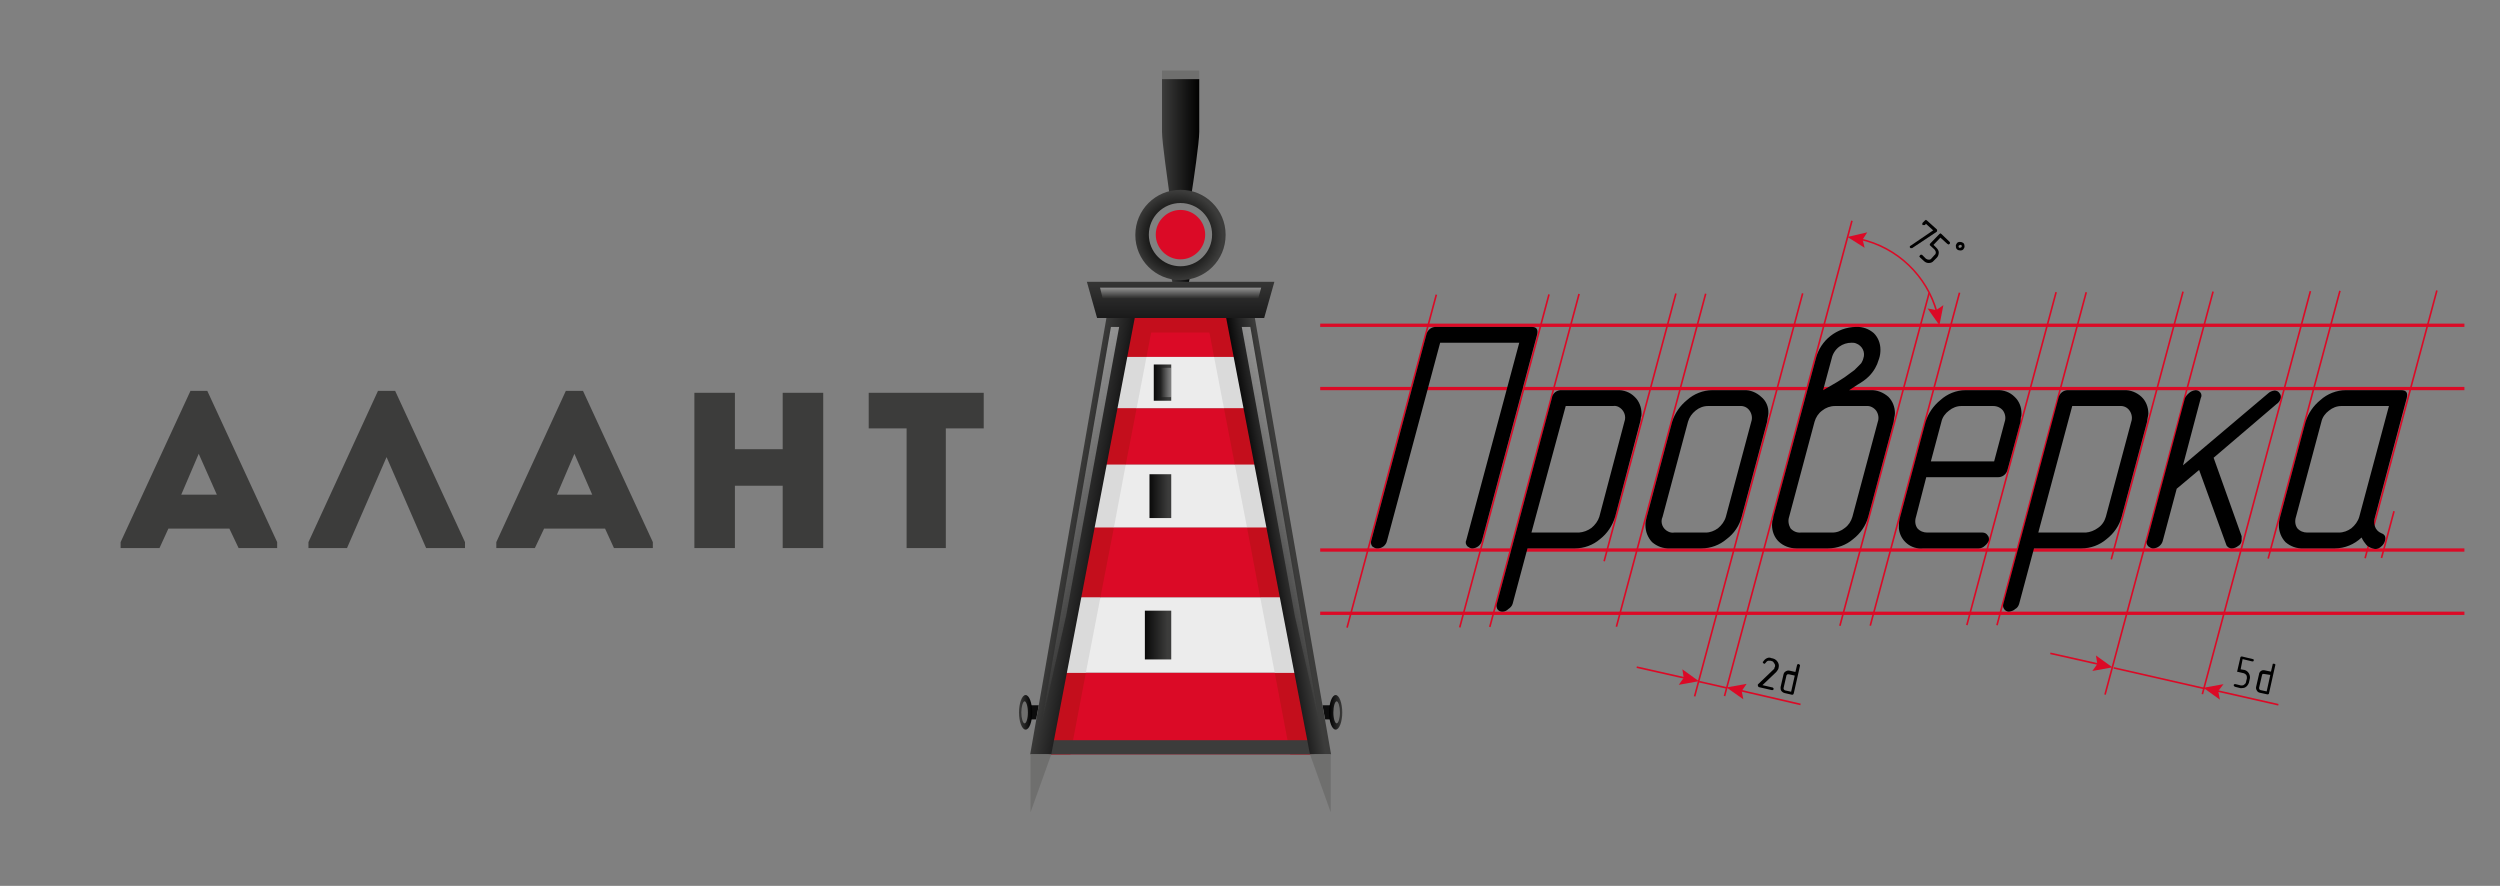 <?xml version="1.0" encoding="UTF-8"?> <!-- Generator: Adobe Illustrator 26.0.0, SVG Export Plug-In . SVG Version: 6.00 Build 0) --> <svg xmlns="http://www.w3.org/2000/svg" xmlns:xlink="http://www.w3.org/1999/xlink" id="Layer_2_00000034786867565167237570000010253101786325105803_" x="0px" y="0px" viewBox="0 0 758.6 268.8" style="enable-background:new 0 0 758.6 268.8;" xml:space="preserve"><rect x="0" y="0" width="758.6" height="268.8" fill="#808080" stroke="none"/> <style type="text/css"> .st0{fill:#DB0A26;} .st1{fill-rule:evenodd;clip-rule:evenodd;fill:#DB0A26;} .st2{fill:#3C3C3B;} .st3{fill-rule:evenodd;clip-rule:evenodd;fill:#C40E1C;} .st4{fill-rule:evenodd;clip-rule:evenodd;fill:#3C3C3B;} .st5{fill-rule:evenodd;clip-rule:evenodd;fill:url(#SVGID_1_);} .st6{fill-rule:evenodd;clip-rule:evenodd;fill:url(#SVGID_00000142863248829993616830000000311532392849177515_);} .st7{fill-rule:evenodd;clip-rule:evenodd;fill:url(#SVGID_00000168822214244577128980000007992276225521489315_);} .st8{fill:#6F6F6E;} .st9{fill-rule:evenodd;clip-rule:evenodd;fill:#ECECEC;} .st10{fill-rule:evenodd;clip-rule:evenodd;fill:#DADADA;} .st11{fill-rule:evenodd;clip-rule:evenodd;fill:#0C0C0C;} .st12{fill-rule:evenodd;clip-rule:evenodd;fill:url(#SVGID_00000150801360079001545590000001792523432532042420_);} .st13{fill-rule:evenodd;clip-rule:evenodd;fill:#6F6F6E;} .st14{fill-rule:evenodd;clip-rule:evenodd;fill:url(#SVGID_00000147920977195078230720000012772159615802453378_);} .st15{fill:url(#SVGID_00000167395683967976582010000005393086174919009700_);} .st16{fill:url(#SVGID_00000163752651846179324320000009123139568448337547_);} .st17{fill:url(#SVGID_00000118388511284992526870000012203502275869597629_);} .st18{fill:url(#SVGID_00000114037394304619061270000018145502547976569245_);} .st19{fill-rule:evenodd;clip-rule:evenodd;fill:url(#SVGID_00000021803215073547930030000010467333823357475218_);} .st20{fill-rule:evenodd;clip-rule:evenodd;fill:url(#SVGID_00000056390007554925520300000018313016317268387993_);} .st21{fill-rule:evenodd;clip-rule:evenodd;fill:url(#SVGID_00000181774993942038963860000014072446650431686812_);} .st22{fill-rule:evenodd;clip-rule:evenodd;fill:url(#SVGID_00000119815628566915580470000001436247923630154934_);} .st23{fill-rule:evenodd;clip-rule:evenodd;fill:url(#SVGID_00000083055937239595792830000002752037245177839012_);} .st24{fill-rule:evenodd;clip-rule:evenodd;fill:url(#SVGID_00000058587799264687493650000014630248983819313553_);} </style> <rect x="400.6" y="117.4" class="st0" width="347.2" height="1"></rect> <rect x="400.6" y="98.2" class="st0" width="347.2" height="1"></rect> <rect x="400.6" y="166.4" class="st0" width="347.2" height="1"></rect> <rect x="400.6" y="185.6" class="st0" width="347.2" height="1"></rect> <rect x="370" y="139.7" transform="matrix(0.259 -0.966 0.966 0.259 177.731 511.62)" class="st0" width="104.6" height="0.5"></rect> <rect x="404.1" y="139.6" transform="matrix(0.259 -0.966 0.966 0.259 203.184 544.52)" class="st0" width="104.6" height="0.5"></rect> <rect x="413.3" y="139.5" transform="matrix(0.259 -0.966 0.966 0.259 210.02 553.295)" class="st0" width="104.6" height="0.5"></rect> <rect x="455.6" y="129.5" transform="matrix(0.259 -0.966 0.966 0.259 243.415 576.81)" class="st0" width="84.1" height="0.5"></rect> <rect x="451.7" y="139.4" transform="matrix(0.259 -0.966 0.966 0.259 238.592 590.339)" class="st0" width="104.6" height="0.5"></rect> <rect x="467.2" y="149.9" transform="matrix(0.259 -0.966 0.966 0.259 248.162 623.736)" class="st0" width="126.6" height="0.5"></rect> <rect x="467.9" y="138.8" transform="matrix(0.259 -0.966 0.966 0.259 267.778 627.189)" class="st0" width="149.3" height="0.5"></rect> <rect x="519.5" y="139.1" transform="matrix(0.259 -0.966 0.966 0.259 289.135 655.642)" class="st0" width="104.6" height="0.5"></rect> <rect x="528.7" y="139.1" transform="matrix(0.259 -0.966 0.966 0.259 295.965 664.489)" class="st0" width="104.6" height="0.5"></rect> <rect x="558" y="138.9" transform="matrix(0.259 -0.966 0.966 0.259 317.878 692.674)" class="st0" width="104.6" height="0.5"></rect> <rect x="567.1" y="139" transform="matrix(0.259 -0.966 0.966 0.259 324.565 701.47)" class="st0" width="104.6" height="0.5"></rect> <rect x="609.4" y="128.9" transform="matrix(0.259 -0.966 0.966 0.259 358.046 724.961)" class="st0" width="84.1" height="0.5"></rect> <rect x="591.8" y="149.4" transform="matrix(0.259 -0.966 0.966 0.259 340.912 743.686)" class="st0" width="126.6" height="0.5"></rect> <rect x="621.3" y="149.3" transform="matrix(0.259 -0.966 0.966 0.259 362.899 772.081)" class="st0" width="126.6" height="0.5"></rect> <rect x="657.1" y="128.7" transform="matrix(0.259 -0.966 0.966 0.259 393.495 770.853)" class="st0" width="84.1" height="0.5"></rect> <rect x="717.1" y="162" transform="matrix(0.259 -0.966 0.966 0.259 380.176 820.009)" class="st0" width="14.7" height="0.5"></rect> <rect x="686.4" y="128.6" transform="matrix(0.259 -0.966 0.966 0.259 415.419 799.071)" class="st0" width="84.1" height="0.5"></rect> <polygon class="st0" points="511.7,206.1 496.6,202.7 496.7,202.2 511.8,205.6 "></polygon> <polygon class="st0" points="509.4,207.8 510.9,205.7 510.5,203.1 515.5,206.7 "></polygon> <polygon class="st0" points="546.3,214 527.7,209.7 527.8,209.2 546.4,213.5 "></polygon> <polygon class="st0" points="530,207.5 528.5,209.7 529,212.2 523.9,208.6 "></polygon> <rect x="519.4" y="203.3" transform="matrix(0.222 -0.975 0.975 0.222 202.003 668.361)" class="st0" width="0.5" height="8.7"></rect> <polygon class="st0" points="637.2,201.9 622.1,198.5 622.2,198 637.3,201.4 "></polygon> <polygon class="st0" points="634.9,203.6 636.4,201.5 636,198.9 641,202.5 "></polygon> <polygon class="st0" points="691.3,214.1 672.3,209.8 672.4,209.3 691.4,213.6 "></polygon> <polygon class="st0" points="674.7,207.6 673.1,209.7 673.6,212.3 668.6,208.7 "></polygon> <rect x="654.7" y="191.5" transform="matrix(0.222 -0.975 0.975 0.222 309.259 798.723)" class="st0" width="0.5" height="28.3"></rect> <path class="st0" d="M587.5,94.9c-3-11.1-11.9-19.6-23.1-22.1v-0.5c11.4,2.5,20.5,11.2,23.6,22.5L587.5,94.9z"></path> <polygon class="st0" points="565.8,75.2 565.2,72.7 566.6,70.5 560.6,71.9 "></polygon> <polygon class="st0" points="584.9,93.6 587.5,94.1 589.7,92.6 588.5,98.7 "></polygon> <path d="M587.7,70.3c0.1-0.1,0.1-0.2,0.1-0.4c0-0.1,0-0.2-0.1-0.3l-3-2.7l-0.3-0.2l-0.3,0.2l-0.7,0.7c-0.1,0.1-0.1,0.3-0.1,0.4l0,0 c0,0.2,0.1,0.2,0.1,0.3h0.7l0.3-0.4l2.2,2l-6.9,4.7h-0.1c-0.1,0.1-0.1,0.3-0.1,0.4l0.2,0.3h0.5L587.7,70.3L587.7,70.3z"></path> <path d="M589.1,71l-0.3-0.2l-0.3,0.2l-2.8,2.9c-0.2,0.3-0.2,0.5,0.1,0.7l1.2,1.1c0.2,0.2,0.4,0.6,0.4,0.9c0,0.3-0.1,0.6-0.4,0.8 l-0.9,1c-0.2,0.3-0.5,0.4-0.8,0.4c-0.3,0-0.6-0.1-0.9-0.3l-1.2-1.2h-0.4c-0.1,0.1-0.2,0.1-0.2,0.2s-0.2,0.1-0.2,0.3l0.2,0.3l1.2,1.1 c0.4,0.4,0.9,0.6,1.4,0.6h0.1c0.6,0,1.1-0.2,1.5-0.7l0.9-0.9c0.4-0.4,0.6-1,0.6-1.6c0-0.5-0.3-1-0.7-1.4l-0.9-0.9l2.1-2.2l2.1,1.9 l0.4,0.2l0.3-0.2c0.1-0.1,0.1-0.2,0.1-0.3c0-0.1,0-0.2-0.1-0.3L589.1,71z"></path> <path d="M595.7,73.7c-0.3-0.2-0.6-0.3-1-0.3c-0.3,0-0.7,0.1-0.9,0.4c-0.2,0.3-0.4,0.6-0.3,1c0,0.3,0.1,0.7,0.4,0.9 c0.2,0.2,0.6,0.3,0.9,0.3h0.1c0.3,0,0.7-0.1,0.9-0.4c0.2-0.3,0.4-0.6,0.3-1C596.1,74.3,596,73.9,595.7,73.7z M595.2,75L595.2,75 l-0.4,0.2h-0.3c-0.1-0.1-0.2-0.2-0.2-0.4c0-0.1,0-0.2,0.1-0.3l0.4-0.2h0.3c0.1,0.1,0.2,0.3,0.2,0.4L595.2,75z"></path> <path d="M537.5,199.7c-0.4-0.2-0.9-0.2-1.3,0c-0.5,0.2-0.9,0.6-1.2,1.1h-0.1c0,0.2,0,0.3,0.1,0.4l0.3,0.2h0.2l0.2-0.2 c0.2-0.3,0.5-0.6,0.8-0.7h0.8l0.6,0.2c0.2,0.1,0.3,0.3,0.4,0.5c0.3,0.3,0.4,0.7,0.3,1.1l-0.2,0.4v0.2l-0.2,0.2l-4.8,4.6v0.2 c0,0.1,0,0.3,0.1,0.4l0.2,0.2l3.9,0.9h0.4l0.2-0.3c0-0.1,0-0.2-0.1-0.3c-0.1-0.1-0.1-0.2-0.3-0.2l-3-0.7l4.2-4l0.5-0.7 c0.1-0.2,0.2-0.4,0.2-0.6c0.2-0.7,0-1.4-0.4-1.9C538.9,200.1,538.2,199.8,537.5,199.7z"></path> <path d="M546.1,201.7l-0.3-0.2h-0.3l-0.2,0.3l-0.5,2.1l-1.8-0.4c-0.4-0.1-0.8,0-1.1,0.2c-0.4,0.2-0.6,0.5-0.7,0.9l-0.9,3.9 c0,0.4,0,0.8,0.2,1.1c0.2,0.3,0.6,0.6,1,0.7l2.2,0.5h0.2c0.2,0,0.3-0.1,0.4-0.4l1.9-8.4C546.2,201.9,546.2,201.8,546.1,201.7z M543.5,209.9l-1.8-0.4c-0.2-0.1-0.3-0.1-0.4-0.3s-0.1-0.2-0.1-0.4l0.9-3.9l0.3-0.3h0.4l1.8,0.4L543.5,209.9z"></path> <path d="M683.6,200l-3.3-0.8c-0.3,0-0.5,0.1-0.5,0.4l-0.9,3.9c-0.1,0.1,0,0.3,0,0.4h0.3l1.7,0.4c0.3,0.1,0.5,0.3,0.7,0.5 c0.2,0.3,0.2,0.7,0.2,1l-0.3,1.3c-0.1,0.3-0.3,0.5-0.6,0.7c-0.2,0.2-0.5,0.2-0.9,0.2l-1.6-0.4H678l-0.2,0.2c0,0.2,0,0.3,0.1,0.4 l0.3,0.2l1.6,0.4h0.5c0.4,0,0.8-0.1,1.1-0.3c0.5-0.3,0.8-0.8,1-1.3l0.3-1.3c0.2-1.1-0.5-2.3-1.6-2.6l-1.2-0.2l0.6-3.1l2.9,0.7h0.3 l0.2-0.3c0-0.1,0-0.2-0.1-0.3C683.8,200,683.7,200,683.6,200z"></path> <path d="M690.4,201.6L690.4,201.6l-0.3-0.2h-0.4c-0.1,0.1-0.1,0.2-0.1,0.3l-0.5,2.1l-1.9-0.4c-0.8-0.2-1.5,0.3-1.7,1c0,0,0,0,0,0.1 l-0.9,3.9c-0.1,0.4,0,0.8,0.2,1.1c0.2,0.4,0.5,0.6,0.9,0.7l2.3,0.5h0.1c0.2,0,0.4-0.1,0.4-0.3l1.9-8.5 C690.5,201.8,690.5,201.7,690.4,201.6z M688.9,204.8l-1.1,5l-1.9-0.4l-0.3-0.2c-0.1-0.2-0.1-0.3-0.1-0.5l0.9-3.9 c0-0.1,0.1-0.2,0.2-0.3h0.4L688.9,204.8z"></path> <path class="st1" d="M323.7,204.1h69l4.8,24.8H319L323.7,204.1z"></path> <path class="st2" d="M275.1,130v36.3H287V130h11.5v-10.8h-34.9V130H275.1z M249.8,119.2h-12.3v17.1H223v-17.1h-12.3v47.1H223v-18.9 h14.5v18.9h12.3V119.2z M179.7,150.1H169l5.3-12.4L179.7,150.1z M186.3,166.3h11.8v-1.8l-21.2-45.9h-5.2l-21.1,45.9v1.8h11.7 l2.8-5.9h18.5L186.3,166.3z M117.3,138.7l12,27.6h11.8v-1.8l-21.2-45.9h-5.2l-21.1,45.9v1.8h11.7L117.3,138.7z M65.8,150.1H55 l5.3-12.4L65.8,150.1z M72.4,166.3h11.7v-1.8l-21.2-45.9h-5.1l-21.2,45.9v1.8h11.8l2.7-5.9h18.5L72.4,166.3z"></path> <path class="st3" d="M386.8,204.1h6.6l4.8,24.8h-6.7L386.8,204.1z"></path> <path class="st3" d="M329.5,204.1h-6.6l-4.7,24.8h6.6L329.5,204.1z"></path> <path class="st4" d="M317.2,224.6h80.7l0.9,4.3h-80.6L317.2,224.6z"></path> <linearGradient id="SVGID_1_" gradientUnits="userSpaceOnUse" x1="354.87" y1="15.905" x2="361.61" y2="15.905" gradientTransform="matrix(1 0 0 1 0 68.095)"> <stop offset="0" style="stop-color:#3C3C3B"></stop> <stop offset="0.51" style="stop-color:#202020"></stop> <stop offset="1" style="stop-color:#000000"></stop> </linearGradient> <path class="st5" d="M354.9,81.6l1,4.8h4.7l1-4.8H354.9z"></path> <linearGradient id="SVGID_00000118392951293981673240000011502782959832863121_" gradientUnits="userSpaceOnUse" x1="352.6" y1="-26.845" x2="363.87" y2="-26.845" gradientTransform="matrix(1 0 0 1 0 68.095)"> <stop offset="0" style="stop-color:#3C3C3B"></stop> <stop offset="1" style="stop-color:#000000"></stop> </linearGradient> <path style="fill-rule:evenodd;clip-rule:evenodd;fill:url(#SVGID_00000118392951293981673240000011502782959832863121_);" d=" M363.9,40V24h-11.3v16c0,3.2,1.8,15.3,2.2,18.5c1.1-0.4,2.2-0.6,3.4-0.5c1.2-0.1,2.3,0.1,3.4,0.5C362.1,55.3,363.9,43.2,363.9,40z"></path> <path class="st1" d="M358.2,78.7c-4.1,0-7.5-3.4-7.5-7.5s3.4-7.5,7.5-7.5s7.5,3.4,7.5,7.5S362.3,78.7,358.2,78.7L358.2,78.7z"></path> <radialGradient id="SVGID_00000125585690291285830590000011979053198314750105_" cx="446.649" cy="23.733" r="1" gradientTransform="matrix(13.62 0 0 13.66 -5725.98 -252.548)" gradientUnits="userSpaceOnUse"> <stop offset="0" style="stop-color:#000000"></stop> <stop offset="0.47" style="stop-color:#0B0B0A"></stop> <stop offset="0.76" style="stop-color:#242423"></stop> <stop offset="1" style="stop-color:#3C3C3B"></stop> </radialGradient> <path style="fill-rule:evenodd;clip-rule:evenodd;fill:url(#SVGID_00000125585690291285830590000011979053198314750105_);" d=" M358.2,57.6c-7.6,0-13.7,6.1-13.7,13.7S350.6,85,358.2,85c7.6,0,13.7-6.1,13.7-13.7c0,0,0-0.1,0-0.1c0-7.5-6.1-13.6-13.6-13.6 C358.3,57.6,358.2,57.6,358.2,57.6z M358.2,80.8c-5.3,0-9.6-4.3-9.6-9.6s4.3-9.6,9.6-9.6c5.3,0,9.6,4.3,9.6,9.6 S363.5,80.8,358.2,80.8L358.2,80.8z"></path> <path class="st8" d="M363.9,21.4h-11.3V24h11.3V21.4z"></path> <path class="st1" d="M344.5,95.7H372l2.4,12.6h-32.3L344.5,95.7z"></path> <path class="st3" d="M344.5,95.7h27.4v5.2h-28.4L344.5,95.7z"></path> <path class="st9" d="M342.1,108.3h32.3l3,15.6h-38.3L342.1,108.3z"></path> <path class="st1" d="M339.1,123.9h38.3l3.2,17.1h-44.8L339.1,123.9z"></path> <path class="st9" d="M335.8,141h44.8l3.7,19.1h-52.1L335.8,141z"></path> <path class="st1" d="M332.2,160.1h52.1l4.1,21.2h-60.3L332.2,160.1z"></path> <path class="st9" d="M328.1,181.3h60.3l4.3,22.8h-69L328.1,181.3z"></path> <path class="st3" d="M366,95.7h6.6l2.5,12.6h-6.7L366,95.7z"></path> <path class="st10" d="M368.4,108.3h6.7l2.9,15.6h-6.6L368.4,108.3z"></path> <path class="st3" d="M371.4,123.9h6.6l3.3,17.1h-6.6L371.4,123.9z"></path> <path class="st10" d="M374.7,141h6.6l3.7,19.1h-6.6L374.7,141z"></path> <path class="st3" d="M378.4,160.1h6.6l4.1,21.2h-6.7L378.4,160.1z"></path> <path class="st10" d="M382.4,181.3h6.7l4.3,22.8h-6.6L382.4,181.3z"></path> <path class="st3" d="M350.3,95.7h-6.6l-2.4,12.6h6.6L350.3,95.7z"></path> <path class="st10" d="M347.9,108.3h-6.6l-3,15.6h6.6L347.9,108.3z"></path> <path class="st3" d="M344.9,123.9h-6.6L335,141h6.6L344.9,123.9z"></path> <path class="st10" d="M341.6,141H335l-3.7,19.1h6.7L341.6,141z"></path> <path class="st3" d="M338,160.1h-6.7l-4,21.2h6.6L338,160.1z"></path> <path class="st10" d="M333.9,181.3h-6.6l-4.4,22.8h6.6L333.9,181.3z"></path> <path class="st11" d="M312.1,214h3.1l-0.8,4.3h-2.2L312.1,214z"></path> <linearGradient id="SVGID_00000021084082860536572760000012373960687378692496_" gradientUnits="userSpaceOnUse" x1="309.23" y1="148.055" x2="313.17" y2="148.055" gradientTransform="matrix(1 0 0 1 0 68.095)"> <stop offset="0" style="stop-color:#3C3C3B"></stop> <stop offset="1" style="stop-color:#000000"></stop> </linearGradient> <path style="fill-rule:evenodd;clip-rule:evenodd;fill:url(#SVGID_00000021084082860536572760000012373960687378692496_);" d=" M311.2,210.9c1.1,0,2,2.4,2,5.3s-0.9,5.2-2,5.2s-2-2.4-2-5.2S310.1,210.9,311.2,210.9z"></path> <path class="st13" d="M310.9,212.8c0.5,0,1,1.5,1,3.4s-0.5,3.3-1,3.3s-1-1.5-1-3.3S310.4,212.8,310.9,212.8z"></path> <path class="st11" d="M404.4,214h-3.1l0.8,4.3h2.2L404.4,214z"></path> <linearGradient id="SVGID_00000142876934789052916780000017956221183367826087_" gradientUnits="userSpaceOnUse" x1="407.27" y1="148.055" x2="403.33" y2="148.055" gradientTransform="matrix(1 0 0 1 0 68.095)"> <stop offset="0" style="stop-color:#3C3C3B"></stop> <stop offset="1" style="stop-color:#000000"></stop> </linearGradient> <path style="fill-rule:evenodd;clip-rule:evenodd;fill:url(#SVGID_00000142876934789052916780000017956221183367826087_);" d=" M405.3,210.9c-1.1,0-2,2.4-2,5.3s0.9,5.2,2,5.2s2-2.4,2-5.2S406.4,210.9,405.3,210.9z"></path> <path class="st13" d="M405.6,212.8c-0.5,0-1,1.5-1,3.4s0.5,3.3,1,3.3s1-1.5,1-3.3S406.1,212.8,405.6,212.8z"></path> <linearGradient id="SVGID_00000095323596205497989890000004859739200823303579_" gradientUnits="userSpaceOnUse" x1="354.66" y1="48.005" x2="349.31" y2="48.005" gradientTransform="matrix(1 0 0 1 0 68.095)"> <stop offset="0" style="stop-color:#3C3C3B"></stop> <stop offset="1" style="stop-color:#000000"></stop> </linearGradient> <path style="fill:url(#SVGID_00000095323596205497989890000004859739200823303579_);" d="M355.4,110.6h-5.3v11h5.3V110.6z"></path> <linearGradient id="SVGID_00000039814898575418212380000017446200491953122948_" gradientUnits="userSpaceOnUse" x1="360.12" y1="47.955" x2="352.2" y2="47.955" gradientTransform="matrix(1 0 0 1 0 68.095)"> <stop offset="0" style="stop-color:#ECECEC"></stop> <stop offset="1" style="stop-color:#E7E7E7;stop-opacity:0"></stop> </linearGradient> <path style="fill:url(#SVGID_00000039814898575418212380000017446200491953122948_);" d="M355.4,111.6h-4v8.9h4V111.6z"></path> <linearGradient id="SVGID_00000054224848389413274540000016599248239336393891_" gradientUnits="userSpaceOnUse" x1="354.47" y1="82.455" x2="347.76" y2="82.455" gradientTransform="matrix(1 0 0 1 0 68.095)"> <stop offset="0" style="stop-color:#3C3C3B"></stop> <stop offset="1" style="stop-color:#000000"></stop> </linearGradient> <path style="fill:url(#SVGID_00000054224848389413274540000016599248239336393891_);" d="M355.4,143.9h-6.6v13.3h6.6V143.9z"></path> <linearGradient id="SVGID_00000129893334064388755610000003145457583522725807_" gradientUnits="userSpaceOnUse" x1="354.27" y1="124.605" x2="346.18" y2="124.605" gradientTransform="matrix(1 0 0 1 0 68.095)"> <stop offset="0" style="stop-color:#3C3C3B"></stop> <stop offset="1" style="stop-color:#000000"></stop> </linearGradient> <path style="fill:url(#SVGID_00000129893334064388755610000003145457583522725807_);" d="M355.4,185.3h-8v14.8h8V185.3z"></path> <linearGradient id="SVGID_00000076594251472517066020000013201073437318870685_" gradientUnits="userSpaceOnUse" x1="337.19" y1="95.945" x2="323.76" y2="93.565" gradientTransform="matrix(1 0 0 1 0 68.095)"> <stop offset="0" style="stop-color:#000000"></stop> <stop offset="0.49" style="stop-color:#202020"></stop> <stop offset="1" style="stop-color:#3C3C3B"></stop> </linearGradient> <path style="fill-rule:evenodd;clip-rule:evenodd;fill:url(#SVGID_00000076594251472517066020000013201073437318870685_);" d=" M344.4,96.1L319,228.9h-6.4l23.2-132.8H344.4z"></path> <path class="st13" d="M319,228.9l-6.3,17.6v-17.6H319z"></path> <linearGradient id="SVGID_00000160173490430552507780000000601429724766776501_" gradientUnits="userSpaceOnUse" x1="382.059" y1="95.389" x2="391.159" y2="93.869" gradientTransform="matrix(1 0 0 1 0 68.095)"> <stop offset="0" style="stop-color:#000000"></stop> <stop offset="0.49" style="stop-color:#202020"></stop> <stop offset="1" style="stop-color:#3C3C3B"></stop> </linearGradient> <path style="fill-rule:evenodd;clip-rule:evenodd;fill:url(#SVGID_00000160173490430552507780000000601429724766776501_);" d=" M372,96.1l25.5,132.8h6.4L380.7,96.1H372z"></path> <path class="st13" d="M397.5,228.9l6.3,17.6v-17.6H397.5z"></path> <linearGradient id="SVGID_00000114062380908460596490000001384647606964258200_" gradientUnits="userSpaceOnUse" x1="358.25" y1="14.695" x2="358.25" y2="37.315" gradientTransform="matrix(1 0 0 1 0 68.095)"> <stop offset="0" style="stop-color:#3C3C3B"></stop> <stop offset="0.51" style="stop-color:#202020"></stop> <stop offset="1" style="stop-color:#000000"></stop> </linearGradient> <path style="fill-rule:evenodd;clip-rule:evenodd;fill:url(#SVGID_00000114062380908460596490000001384647606964258200_);" d=" M329.8,85.5h56.9l-3.1,11h-50.7L329.8,85.5z"></path> <path d="M466.4,101.6L449.7,164c-0.3,1.4-1.6,2.4-3,2.4c-0.5,0-1-0.3-1.4-0.6c-0.5-0.5-0.7-1.2-0.4-1.8l16.1-60h-24l-16.1,60 c-0.3,1.5-1.6,2.5-3.1,2.4c-0.5,0-1-0.3-1.4-0.6c-0.4-0.5-0.5-1.2-0.3-1.8l16.7-62.4c0.3-1.5,1.6-2.5,3.1-2.4h28.9 C466.3,99.2,466.8,100,466.4,101.6z M475.1,123.2l-10.4,38.4h14.4c1.4-0.1,2.7-0.6,3.8-1.4c1.1-0.9,2-2.1,2.4-3.4l7.6-28.8 c0.7-1.8-0.2-3.8-1.9-4.6c-0.5-0.2-1-0.3-1.5-0.2L475.1,123.2z M477.9,166.4h-14.4l-4.5,16.8c-0.2,0.7-0.7,1.2-1.3,1.6 c-0.5,0.5-1.1,0.8-1.8,0.8c-0.6,0-1.1-0.2-1.5-0.7c-0.3-0.5-0.4-1.1-0.2-1.7l16.7-62.4c0.2-1.5,1.5-2.5,3-2.4h16.8 c2-0.1,3.9,0.6,5.3,2c1.4,1.3,2.1,3.2,2.1,5.1c0,0.4,0,0.8-0.2,1.2c0,0.4-0.1,0.9-0.2,1.3l-7.6,28.8c-0.8,2.7-2.4,5.1-4.6,6.8 C483.4,165.4,480.7,166.4,477.9,166.4z M536.2,128l-7.7,28.8c-0.7,2.7-2.3,5.1-4.6,6.8c-2.1,1.8-4.8,2.8-7.6,2.8h-9.6 c-2,0.1-3.9-0.6-5.4-1.9c-1.3-1.4-2-3.2-2-5.1c0-0.4,0-0.9,0.1-1.3l0.3-1.3l7.7-28.8c0.8-2.6,2.4-4.9,4.5-6.6c2.1-1.9,4.9-3,7.7-3 h9.6c1.9-0.1,3.8,0.7,5.2,2c1.5,1.2,2.3,3.1,2.2,5c0,0.4-0.1,0.9-0.2,1.3L536.2,128z M523.7,156.8l7.7-28.8c0.4-1.1,0.2-2.4-0.5-3.4 c-0.7-1-1.8-1.5-3-1.4h-9.6c-1.4,0-2.7,0.5-3.8,1.4c-1.1,0.9-1.9,2-2.3,3.4l-7.7,28.8c-0.8,1.7,0,3.7,1.7,4.5 c0.6,0.3,1.2,0.4,1.8,0.3h9.6c1.3,0,2.6-0.5,3.7-1.3C522.4,159.4,523.3,158.2,523.7,156.8z M555.8,108.8l-2.6,9.6l4.3-2.5l2.2-1.4 l3-2.2l1.8-1.8c0.2-0.2,0.4-0.4,0.5-0.7c0.2-0.3,0.3-0.7,0.4-1c0.7-1.9-0.3-3.9-2.2-4.6c-0.5-0.2-0.9-0.2-1.4-0.2 c-1.3,0-2.6,0.4-3.7,1.2C556.9,106.1,556.1,107.4,555.8,108.8z M562.1,156.8l7.7-28.8c0.4-1.1,0.2-2.4-0.5-3.4 c-0.7-0.9-1.8-1.5-2.9-1.4h-9.6c-1.4,0-2.8,0.5-3.9,1.4c-1.1,0.8-1.9,2-2.3,3.4l-7.7,28.8c-0.4,1.2-0.2,2.4,0.4,3.5 c0.8,0.9,1.9,1.4,3.1,1.3h9.6c1.4,0,2.7-0.5,3.8-1.4C560.9,159.4,561.7,158.2,562.1,156.8z M563.7,116.7l-2.6,1.7h6.5 c2-0.1,3.9,0.7,5.4,2c1.3,1.3,2,3.1,2,5c0,0.4-0.1,0.9-0.2,1.3c-0.1,0.4-0.1,0.8-0.2,1.3l-7.7,28.8c-0.7,2.7-2.4,5.1-4.6,6.8 c-2.1,1.8-4.8,2.8-7.6,2.8h-9.6c-2,0-3.9-0.7-5.3-2c-1.4-1.3-2.1-3.2-2.1-5.1c0-0.4,0.1-0.8,0.1-1.2c0.2-0.4,0.3-0.9,0.3-1.3 l12.9-48c1.4-5.6,6.4-9.5,12.2-9.6c2-0.1,3.9,0.6,5.4,1.9c1.3,1.3,2,3.1,2,5c0,0.9-0.1,1.8-0.4,2.7l-0.6,1.7l-0.6,1.2 c-0.5,0.9-1.2,1.8-1.9,2.5C566.1,115.2,564.9,116,563.7,116.7L563.7,116.7z M589.1,128l-3.2,12h19.2l3.2-12c0.4-1.1,0.2-2.4-0.5-3.4 c-0.7-0.9-1.8-1.4-3-1.4h-9.6c-1.4,0-2.7,0.5-3.8,1.4C590.3,125.4,589.4,126.6,589.1,128z M606.1,144.8h-21.6l-3.1,12 c-0.4,1.2-0.3,2.5,0.4,3.5c0.8,0.9,1.9,1.3,3,1.3h16.8c0.6,0,1.2,0.3,1.5,0.8c0.4,0.4,0.5,1,0.4,1.6c-0.2,0.6-0.7,1.2-1.2,1.6 c-0.5,0.5-1.2,0.8-1.9,0.8h-16.8c-3.7,0.4-7-2.3-7.4-6c0-0.3,0-0.7,0-1c0-0.4,0-0.9,0.1-1.3l0.3-1.3l7.7-28.8 c0.8-2.6,2.4-4.9,4.5-6.6c2.1-1.9,4.8-3,7.6-3h9.6c2-0.1,3.9,0.6,5.3,2c1.4,1.3,2.1,3.1,2.1,5c0,0.4,0,0.9-0.2,1.3 c0,0.4-0.1,0.8-0.1,1.3l-3.9,14.4C608.9,143.9,607.6,144.9,606.1,144.8z M628.8,123.2l-10.3,38.4h14.4c1.3-0.1,2.6-0.6,3.7-1.4 c1.2-0.8,2-2,2.4-3.4l7.7-28.8c0.4-1.1,0.2-2.4-0.5-3.4c-0.7-1-1.8-1.5-3-1.4L628.8,123.2z M631.6,166.4h-14.4l-4.5,16.8 c-0.2,0.7-0.6,1.3-1.2,1.6c-0.5,0.5-1.2,0.7-1.9,0.8c-0.6,0-1.1-0.3-1.4-0.7c-0.4-0.5-0.5-1.1-0.3-1.7l16.7-62.4 c0.3-1.5,1.6-2.5,3.1-2.4h16.8c2-0.1,3.9,0.7,5.3,2c1.4,1.3,2.1,3.2,2.1,5.1c0,0.4-0.1,0.8-0.2,1.2c-0.1,0.4-0.1,0.8-0.2,1.3 l-7.7,28.8c-0.7,2.7-2.4,5.1-4.6,6.8C637.1,165.4,634.4,166.4,631.6,166.4L631.6,166.4z M690.8,122.6l-19.1,16.3l8.5,23.8v1.4 c-0.1,0.7-0.5,1.3-1.1,1.6c-0.5,0.4-1.2,0.7-1.9,0.7c-0.8,0-1.5-0.5-1.7-1.2l-8.2-22.6l-6.8,5.7l-4.2,15.7c-0.3,1.4-1.6,2.4-3,2.4 c-0.5,0-1-0.3-1.4-0.6c-0.5-0.5-0.7-1.2-0.4-1.8l11.5-43.2c0.3-0.6,0.7-1.1,1.2-1.5c0.5-0.5,1.2-0.8,2-0.9c0.6,0,1.1,0.2,1.5,0.7 c0.4,0.5,0.4,1.2,0.1,1.7l-5.4,20.4l25.8-21.8c0.5-0.5,1.2-0.8,2-0.9c0.6,0,1.2,0.3,1.5,0.8c0.4,0.5,0.5,1.1,0.3,1.7 C691.8,121.7,691.4,122.2,690.8,122.6z M715.9,156.8l9-33.6h-14.4c-1.4,0-2.7,0.5-3.8,1.4c-1.1,0.8-2,2-2.3,3.4l-7.7,28.8 c-0.4,1.2-0.3,2.5,0.4,3.5c0.8,0.9,1.9,1.3,3,1.3h9.6c1.4,0,2.7-0.5,3.8-1.3C714.6,159.4,715.5,158.2,715.9,156.8L715.9,156.8z M722.6,161.8c1.1,0.4,1.4,1.1,1.1,2.3c-0.2,0.7-0.6,1.3-1.1,1.7c-0.5,0.5-1.2,0.8-1.9,0.8l-0.8-0.2c-0.7-0.2-1.3-0.5-1.8-1 c-0.6-0.7-1.1-1.4-1.5-2.3c-2.2,2.1-5.1,3.3-8.1,3.3h-9.6c-2,0.1-3.9-0.6-5.4-1.9c-1.3-1.4-2-3.2-2-5.1c0-0.4,0-0.9,0.1-1.3l0.3-1.3 l7.7-28.8c0.8-2.6,2.4-4.9,4.5-6.6c2.1-1.9,4.9-3,7.7-3h16.8c1.6,0,2.1,0.8,1.7,2.4l-9.6,36c-0.3,0.9-0.4,1.9-0.1,2.8 C720.9,160.6,721.6,161.4,722.6,161.8z"></path> <g> <linearGradient id="SVGID_00000103963340680868519630000011660059972668830365_" gradientUnits="userSpaceOnUse" x1="358.25" y1="19.185" x2="358.25" y2="22.515" gradientTransform="matrix(1 0 0 1 0 68.095)"> <stop offset="0" style="stop-color:#DADADA;stop-opacity:0.58"></stop> <stop offset="1" style="stop-color:#DADADA;stop-opacity:0"></stop> </linearGradient> <path style="fill-rule:evenodd;clip-rule:evenodd;fill:url(#SVGID_00000103963340680868519630000011660059972668830365_);" d=" M382.7,87.3l-0.9,3.3h-47.2l-0.8-3.3H382.7z"></path> </g> <g> <linearGradient id="SVGID_00000032629110369617780020000005146171975346189739_" gradientUnits="userSpaceOnUse" x1="327.75" y1="31.105" x2="327.75" y2="152.405" gradientTransform="matrix(1 0 0 1 0 68.095)"> <stop offset="0" style="stop-color:#DADADA;stop-opacity:0.58"></stop> <stop offset="1" style="stop-color:#DADADA;stop-opacity:0"></stop> </linearGradient> <path style="fill-rule:evenodd;clip-rule:evenodd;fill:url(#SVGID_00000032629110369617780020000005146171975346189739_);" d=" M315.9,220.5l21.2-121.3h2.5l-16.1,87.7L315.9,220.5z"></path> </g> <g> <linearGradient id="SVGID_00000026132470657007771010000017537026088537423006_" gradientUnits="userSpaceOnUse" x1="388.7" y1="31.105" x2="388.7" y2="152.405" gradientTransform="matrix(1 0 0 1 0 68.095)"> <stop offset="0" style="stop-color:#DADADA;stop-opacity:0.58"></stop> <stop offset="1" style="stop-color:#DADADA;stop-opacity:0"></stop> </linearGradient> <path style="fill-rule:evenodd;clip-rule:evenodd;fill:url(#SVGID_00000026132470657007771010000017537026088537423006_);" d=" M400.6,220.5L379.4,99.2h-2.6l16.1,87.7L400.6,220.5z"></path> </g> </svg> 